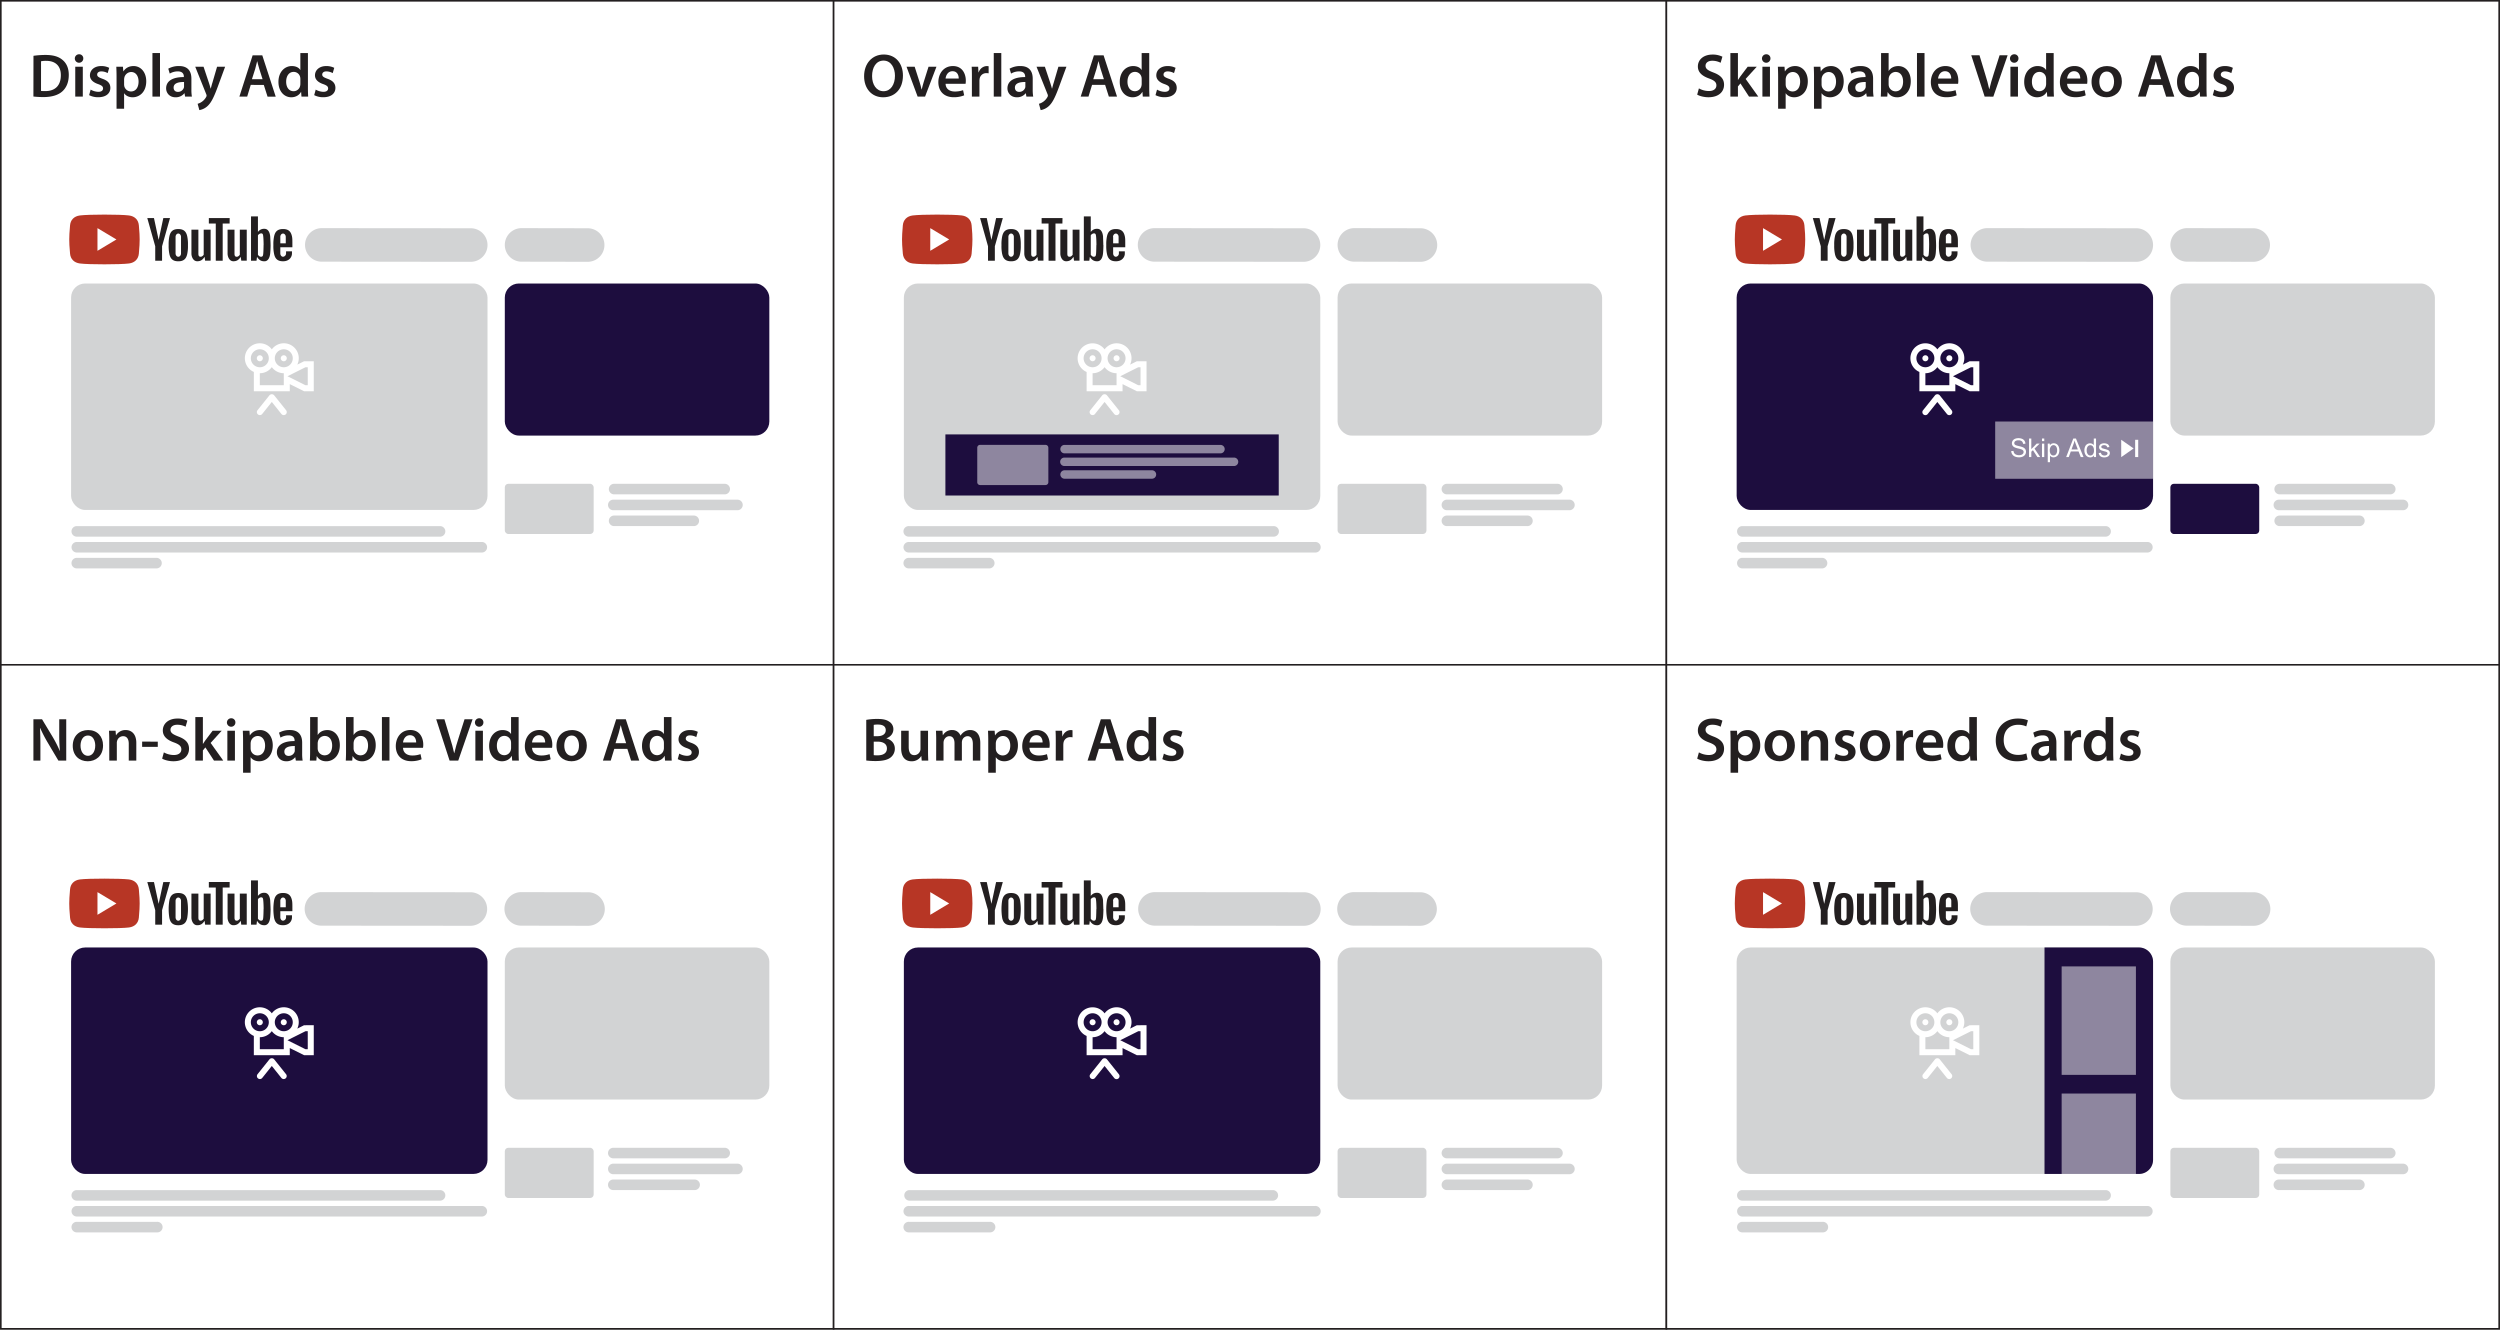 <svg id="Layer_1" data-name="Layer 1" xmlns="http://www.w3.org/2000/svg" width="42.87in" height="22.8in" viewBox="0 0 3086.29 1641.44">
  <rect x="0" y="0" width="3086.29" height="1641.44" fill="#808080" stroke="none"/>
  <defs>
    <style>
      .cls-1, .cls-6, .cls-7 {
        fill: #fff;
      }

      .cls-1 {
        stroke: #231f20;
        stroke-miterlimit: 10;
        stroke-width: 2px;
      }

      .cls-2 {
        fill: #b73625;
      }

      .cls-3 {
        fill: #231f20;
      }

      .cls-4 {
        fill: #d2d3d4;
      }

      .cls-5 {
        fill: #1d0d3e;
      }

      .cls-7 {
        opacity: 0.5;
      }
    </style>
  </defs>
  <rect class="cls-1" x="1" y="1" width="1028.1" height="819.72"/>
  <g>
    <path class="cls-2" d="M98.61,325.27c-7.19-.94-11.55-5.47-12.15-12.15-.84-9.31-1-13.11-1-17.5s.2-8.18,1-17.5c.6-6.68,5-11.21,12.15-12.14,5.31-.69,17.73-1.06,30.32-1.06s25,.37,30.31,1.06c7.2.93,11.55,5.46,12.16,12.14.83,9.32,1,13.12,1,17.5s-.2,8.19-1,17.5c-.61,6.68-5,11.21-12.16,12.15-5.31.69-17.73,1.05-30.31,1.05S103.92,326,98.61,325.27Zm21.7-43.64v28l23.4-14Z"/>
    <path class="cls-3" d="M200.05,304v17.86h-8.44V304l-9.8-34.76h8.25l5.77,26.93,5.77-26.93h8.25m-.75,44.44c1.09,4.9,3.47,8.9,11,8.9s9.89-4,11-8.9a46.1,46.1,0,0,0,.91-11,46.14,46.14,0,0,0-.91-11c-1.09-4.9-3.46-8.9-11-8.9s-9.9,4-11,8.9a46.68,46.68,0,0,0-.91,11A46.64,46.64,0,0,0,209.1,313.63Zm14.35-.86c0,2.3-1.5,4.17-3.36,4.17s-3.37-1.87-3.37-4.17V292.48c0-2.3,1.51-4.17,3.37-4.17s3.36,1.87,3.36,4.17Zm28-29.27v31c-1.09,1.46-2.31,2.43-3.81,2.43-2.54,0-2.75-2.24-2.75-3.87V283.5H236.3v29.57c0,3.68,2.08,9.46,7.15,9.46,4.26,0,6.65-1.73,9.11-5.49l.62,4.77H260V283.5Zm44.59,0v31c-1.09,1.46-2.31,2.43-3.81,2.43-2.54,0-2.75-2.24-2.75-3.87V283.5h-8.55v29.57c0,3.68,2.08,9.46,7.15,9.46,4.26,0,6.65-1.73,9.11-5.49l.62,4.77h6.78V283.5Zm38,19c0,2.65-.22,7.94-.52,10.57-.45,4-2.08,9.46-7.14,9.46-4.27,0-6.66-1.73-9.11-5.49l-.62,4.77h-6.78V267.14h8.54v19.23a9.17,9.17,0,0,1,8-3.9c5.06,0,6.79,5.33,7.14,9.46C333.67,294.57,334,299.86,334,302.5Zm-8.61.13c0-2.68-.13-7.95-.46-10.7-.21-1.81-.24-4-2.75-3.87a5.14,5.14,0,0,0-3.81,2.44v24c1.09,1.46,2.31,2.43,3.81,2.43,2.54,0,2.54-2.16,2.75-3.87C325.21,310.48,325.35,305.24,325.35,302.63Zm-41.91-33.44H257.8V276h8.55v45.85h8.54V276h8.55Zm62.52,36v7.56c0,2.3,1.5,4.17,3.36,4.17a4.11,4.11,0,0,0,3.73-4.17v-2.56h7.31c0,1.26,0,2.32-.05,3.42-.32,3.91-3.47,8.9-11,8.9s-9.89-4-11-8.9a46.1,46.1,0,0,1-.91-11,46.14,46.14,0,0,1,.91-11c1.09-4.9,3.46-8.9,11-8.9s9.9,4,11,8.9c.6,2.69.55,5.37.55,11,0,.94,0,1.79,0,2.58Zm0-12.73v7.87h6.73v-7.87c0-2.3-1.51-4.17-3.37-4.17S346,290.18,346,292.48Z"/>
  </g>
  <g>
    <path class="cls-3" d="M41.3,68.9a105.66,105.66,0,0,1,14.84-1.06c9.54,0,16.06,2,20.75,5.91,5,4,8,10.15,8,18.78,0,9.17-3.1,15.91-8,20.3-5.07,4.62-13.18,7-23.1,7a103.3,103.3,0,0,1-12.57-.68Zm9.31,43.33a35.87,35.87,0,0,0,5.15.22c12.12.08,19.32-6.66,19.32-19.61C75.15,81.63,68.64,75.11,57,75.11a30.6,30.6,0,0,0-6.36.53Z"/>
    <path class="cls-3" d="M102.8,72.08A5.23,5.23,0,1,1,97.58,67,5,5,0,0,1,102.8,72.08Zm-9.92,47.19V82.38h9.32v36.89Z"/>
    <path class="cls-3" d="M111.89,110.64a20.31,20.31,0,0,0,9.4,2.72c4.09,0,5.9-1.74,5.9-4.16s-1.51-3.71-6.06-5.38C113.94,101.4,111,97.46,111,93.06c0-6.51,5.38-11.51,13.94-11.51a21.2,21.2,0,0,1,9.85,2.2l-1.9,6.51a16.25,16.25,0,0,0-7.8-2.12c-3.33,0-5.15,1.67-5.15,3.94s1.74,3.41,6.44,5.15c6.74,2.35,9.77,5.76,9.85,11.21,0,6.74-5.23,11.59-15,11.59A23.74,23.74,0,0,1,110,117.45Z"/>
    <path class="cls-3" d="M143.86,94.65c0-4.84-.15-8.78-.3-12.27h8.18l.45,5.68h.15c2.73-4.16,7-6.51,12.65-6.51,8.49,0,15.53,7.27,15.53,18.79,0,13.33-8.41,19.76-16.82,19.76-4.62,0-8.48-2-10.37-4.92h-.15v19.09h-9.32Zm9.32,9.17a14.22,14.22,0,0,0,.22,2.57,8.52,8.52,0,0,0,8.26,6.52c5.91,0,9.39-4.92,9.39-12.2,0-6.51-3.18-11.81-9.16-11.81a8.82,8.82,0,0,0-8.41,6.89,12.6,12.6,0,0,0-.3,2.35Z"/>
    <path class="cls-3" d="M188.17,65.49h9.32v53.78h-9.32Z"/>
    <path class="cls-3" d="M236.27,110.41a49.17,49.17,0,0,0,.61,8.86h-8.41l-.68-4.09h-.23a13.48,13.48,0,0,1-10.91,4.92c-7.42,0-11.59-5.37-11.59-11,0-9.24,8.26-14,21.89-13.94v-.6c0-2.43-1-6.44-7.49-6.44a19.56,19.56,0,0,0-9.93,2.73l-1.81-6.06a26.47,26.47,0,0,1,13.33-3.26c11.81,0,15.22,7.5,15.22,15.6Zm-9.09-9.17c-6.59-.07-12.87,1.29-12.87,6.9,0,3.63,2.34,5.3,5.3,5.3a7.64,7.64,0,0,0,7.34-5.08,6.19,6.19,0,0,0,.23-2Z"/>
    <path class="cls-3" d="M251.27,82.38l6.59,19.77c.76,2.28,1.59,5.08,2.12,7.12h.23c.53-2,1.21-4.84,2-7.19l5.75-19.7h9.93l-9.24,25.15c-5.08,13.79-8.49,19.92-12.8,23.71a19.77,19.77,0,0,1-9.78,4.7l-2.12-7.81a17.23,17.23,0,0,0,10.53-8.4,3.51,3.51,0,0,0,.53-1.67,4.61,4.61,0,0,0-.45-1.82L241,82.38Z"/>
    <path class="cls-3" d="M309.52,104.8l-4.39,14.47h-9.62l16.36-51h11.89l16.59,51.05H330.27l-4.62-14.47Zm14.62-7-4-12.57c-1-3.11-1.82-6.59-2.58-9.55h-.15c-.76,3-1.59,6.52-2.43,9.55L311,97.76Z"/>
    <path class="cls-3" d="M380.12,65.49v43.4c0,3.79.15,7.88.3,10.38h-8.25l-.46-5.83h-.15c-2.2,4.09-6.67,6.66-12,6.66-8.86,0-15.83-7.49-15.83-18.86-.08-12.34,7.65-19.69,16.51-19.69,5.08,0,8.71,2,10.38,4.77h.15V65.49ZM370.8,97.76a13.22,13.22,0,0,0-.23-2.5,8.16,8.16,0,0,0-8-6.51c-6,0-9.32,5.3-9.32,12.12s3.33,11.74,9.24,11.74a8.22,8.22,0,0,0,8-6.59,10.34,10.34,0,0,0,.3-2.73Z"/>
    <path class="cls-3" d="M389.74,110.64a20.3,20.3,0,0,0,9.39,2.72c4.09,0,5.91-1.74,5.91-4.16s-1.51-3.71-6.06-5.38c-7.19-2.42-10.15-6.36-10.15-10.76,0-6.51,5.38-11.51,13.94-11.51a21.2,21.2,0,0,1,9.85,2.2l-1.9,6.51a16.25,16.25,0,0,0-7.8-2.12c-3.33,0-5.15,1.67-5.15,3.94s1.74,3.41,6.44,5.15c6.74,2.35,9.77,5.76,9.85,11.21,0,6.74-5.23,11.59-15,11.59a23.71,23.71,0,0,1-11.21-2.58Z"/>
  </g>
  <path class="cls-4" d="M581.11,323.21a20.71,20.71,0,0,0,0-41.42l-183.86-.15a20.71,20.71,0,1,0,0,41.42Z"/>
  <path class="cls-4" d="M725.46,323.21a20.71,20.71,0,0,0,0-41.42l-81.57-.15a20.71,20.71,0,0,0,0,41.42Z"/>
  <rect class="cls-4" x="87.74" y="349.99" width="514.08" height="279.56" rx="17.35"/>
  <rect class="cls-5" x="623.18" y="349.99" width="326.56" height="187.74" rx="17.35"/>
  <rect class="cls-4" x="623.18" y="597.25" width="109.7" height="61.99" rx="4.34"/>
  <path class="cls-4" d="M895.16,610.29a6.52,6.52,0,0,0,0-13H757.63a6.52,6.52,0,0,0,0,13Z"/>
  <path class="cls-4" d="M857,649.48a6.52,6.52,0,0,0,0-13H757.63a6.52,6.52,0,0,0,0,13Z"/>
  <path class="cls-4" d="M909.87,629.88a6.52,6.52,0,1,0,0-13H757.63a6.52,6.52,0,1,0,0,13Z"/>
  <path class="cls-4" d="M543.74,662.51a6.52,6.52,0,0,0,0-13H94.25a6.52,6.52,0,0,0,0,13Z"/>
  <path class="cls-4" d="M193.67,701.7a6.52,6.52,0,0,0,0-13H94.25a6.52,6.52,0,0,0,0,13Z"/>
  <path class="cls-4" d="M595.3,682.1a6.52,6.52,0,0,0,0-13h-501a6.52,6.52,0,0,0,0,13Z"/>
  <rect class="cls-1" x="1029.1" y="1" width="1028.1" height="819.72"/>
  <g>
    <path class="cls-2" d="M1126.7,325.27c-7.19-.94-11.54-5.47-12.14-12.15-.84-9.31-1-13.11-1-17.5s.21-8.18,1-17.5c.6-6.68,5-11.21,12.14-12.14,5.32-.69,17.73-1.06,30.32-1.06s25,.37,30.32,1.06c7.19.93,11.55,5.46,12.15,12.14.84,9.32,1,13.12,1,17.5s-.2,8.19-1,17.5c-.6,6.68-5,11.21-12.15,12.15-5.31.69-17.73,1.05-30.32,1.05S1132,326,1126.7,325.27Zm21.71-43.64v28l23.39-14Z"/>
    <path class="cls-3" d="M1228.15,304v17.86h-8.44V304l-9.8-34.76h8.25l5.77,26.93,5.77-26.93H1238m-.76,44.44c1.1,4.9,3.47,8.9,11,8.9s9.9-4,11-8.9a46.64,46.64,0,0,0,.91-11,46.68,46.68,0,0,0-.91-11c-1.09-4.9-3.47-8.9-11-8.9s-9.89,4-11,8.9a46.82,46.82,0,0,0-.9,11A46.78,46.78,0,0,0,1237.19,313.63Zm14.36-.86c0,2.3-1.51,4.17-3.37,4.17s-3.37-1.87-3.37-4.17V292.48c0-2.3,1.51-4.17,3.37-4.17s3.37,1.87,3.37,4.17Zm28-29.27v31c-1.09,1.46-2.31,2.43-3.81,2.43-2.54,0-2.75-2.24-2.75-3.87V283.5h-8.55v29.57c0,3.68,2.08,9.46,7.14,9.46,4.27,0,6.66-1.73,9.11-5.49l.62,4.77h6.78V283.5Zm44.59,0v31c-1.09,1.46-2.31,2.43-3.81,2.43-2.54,0-2.75-2.24-2.75-3.87V283.5H1309v29.57c0,3.68,2.08,9.46,7.14,9.46,4.27,0,6.66-1.73,9.11-5.49l.62,4.77h6.78V283.5Zm38,19c0,2.65-.22,7.94-.51,10.57-.46,4-2.08,9.46-7.15,9.46-4.26,0-6.65-1.73-9.11-5.49l-.62,4.77h-6.78V267.14h8.55v19.23a9.15,9.15,0,0,1,8-3.9c5.07,0,6.79,5.33,7.15,9.46C1361.76,294.57,1362.05,299.86,1362.05,302.5Zm-8.61.13c0-2.68-.12-7.95-.45-10.7-.22-1.81-.24-4-2.75-3.87a5.14,5.14,0,0,0-3.81,2.44v24c1.09,1.46,2.31,2.43,3.81,2.43,2.54,0,2.54-2.16,2.75-3.87C1353.31,310.48,1353.44,305.24,1353.44,302.63Zm-41.9-33.44H1285.9V276h8.54v45.85H1303V276h8.55Zm62.51,36v7.56c0,2.3,1.51,4.17,3.37,4.17a4.11,4.11,0,0,0,3.73-4.17v-2.56h7.31c0,1.26,0,2.32,0,3.42-.32,3.91-3.47,8.9-11,8.9s-9.89-4-11-8.9a46.78,46.78,0,0,1-.9-11,46.82,46.82,0,0,1,.9-11c1.1-4.9,3.47-8.9,11-8.9s9.89,4,11,8.9c.6,2.69.54,5.37.54,11,0,.94,0,1.79,0,2.58Zm0-12.73v7.87h6.74v-7.87c0-2.3-1.51-4.17-3.37-4.17S1374.05,290.18,1374.05,292.48Z"/>
  </g>
  <g>
    <path class="cls-3" d="M1114.69,93.22c0,17.11-10.38,26.88-24.39,26.88-14.47,0-23.56-11-23.56-26,0-15.75,9.92-26.81,24.31-26.81C1105.9,67.31,1114.69,78.6,1114.69,93.22Zm-38.1.68c0,10.45,5.22,18.71,14.16,18.71s14.09-8.41,14.09-19.09c0-9.62-4.77-18.71-14.09-18.71S1076.59,83.37,1076.59,93.9Z"/>
    <path class="cls-3" d="M1129.16,82.38l6,18.71c1.06,3.26,1.82,6.21,2.5,9.24h.23c.68-3,1.51-5.9,2.5-9.24l5.9-18.71h9.78L1142,119.27h-9.17l-13.71-36.89Z"/>
    <path class="cls-3" d="M1167.34,103.44c.22,6.67,5.37,9.54,11.36,9.54a29.8,29.8,0,0,0,10.22-1.66l1.37,6.36a33.25,33.25,0,0,1-12.88,2.35c-12,0-19-7.35-19-18.63,0-10.23,6.21-19.85,18-19.85s15.9,9.85,15.9,18a23.16,23.16,0,0,1-.3,3.94Zm16.2-6.51c.08-3.41-1.43-9-7.65-9-5.75,0-8.18,5.23-8.55,9Z"/>
    <path class="cls-3" d="M1199.83,94.28c0-5-.07-8.64-.3-11.9h8l.38,7h.22c1.82-5.15,6.14-7.8,10.15-7.8a9.91,9.91,0,0,1,2.2.23v8.71a15.06,15.06,0,0,0-2.8-.23,8.19,8.19,0,0,0-8.33,7,15.26,15.26,0,0,0-.23,2.8v19.16h-9.32Z"/>
    <path class="cls-3" d="M1226.8,65.49h9.31v53.78h-9.31Z"/>
    <path class="cls-3" d="M1274.9,110.41a50.21,50.21,0,0,0,.6,8.86h-8.41l-.68-4.09h-.23a13.45,13.45,0,0,1-10.9,4.92c-7.43,0-11.59-5.37-11.59-11,0-9.24,8.25-14,21.89-13.94v-.6c0-2.43-1-6.44-7.5-6.44a19.52,19.52,0,0,0-9.92,2.73l-1.82-6.06a26.53,26.53,0,0,1,13.33-3.26c11.82,0,15.23,7.5,15.23,15.6Zm-9.09-9.17c-6.59-.07-12.88,1.29-12.88,6.9,0,3.63,2.35,5.3,5.3,5.3a7.66,7.66,0,0,0,7.35-5.08,6.19,6.19,0,0,0,.23-2Z"/>
    <path class="cls-3" d="M1289.9,82.38l6.59,19.77c.75,2.28,1.59,5.08,2.12,7.12h.22c.53-2,1.22-4.84,2-7.19l5.76-19.7h9.92l-9.24,25.15c-5.07,13.79-8.48,19.92-12.8,23.71a19.74,19.74,0,0,1-9.77,4.7l-2.12-7.81a17.23,17.23,0,0,0,10.53-8.4,3.51,3.51,0,0,0,.53-1.67,4.69,4.69,0,0,0-.46-1.82L1279.6,82.38Z"/>
    <path class="cls-3" d="M1348.15,104.8l-4.4,14.47h-9.62l16.36-51h11.9L1379,119.27H1368.9l-4.62-14.47Zm14.62-7-4-12.57c-1-3.11-1.82-6.59-2.57-9.55H1356c-.75,3-1.59,6.52-2.42,9.55l-3.94,12.57Z"/>
    <path class="cls-3" d="M1418.74,65.49v43.4c0,3.79.16,7.88.31,10.38h-8.26l-.45-5.83h-.16c-2.19,4.09-6.66,6.66-12,6.66-8.87,0-15.83-7.49-15.83-18.86-.08-12.34,7.65-19.69,16.51-19.69,5.07,0,8.71,2,10.38,4.77h.15V65.49Zm-9.31,32.27a14.09,14.09,0,0,0-.23-2.5,8.17,8.17,0,0,0-8-6.51c-6,0-9.32,5.3-9.32,12.12s3.34,11.74,9.25,11.74a8.21,8.21,0,0,0,8-6.59,10.34,10.34,0,0,0,.31-2.73Z"/>
    <path class="cls-3" d="M1428.37,110.64a20.26,20.26,0,0,0,9.39,2.72c4.09,0,5.91-1.74,5.91-4.16s-1.52-3.71-6.06-5.38c-7.2-2.42-10.15-6.36-10.15-10.76,0-6.51,5.38-11.51,13.93-11.51a21.2,21.2,0,0,1,9.85,2.2l-1.89,6.51a16.32,16.32,0,0,0-7.8-2.12c-3.34,0-5.16,1.67-5.16,3.94s1.75,3.41,6.44,5.15c6.74,2.35,9.77,5.76,9.85,11.21,0,6.74-5.23,11.59-15,11.59a23.74,23.74,0,0,1-11.21-2.58Z"/>
  </g>
  <path class="cls-4" d="M1609.2,323.21a20.71,20.71,0,1,0,0-41.42l-183.86-.15a20.71,20.71,0,0,0,0,41.42Z"/>
  <path class="cls-4" d="M1753.56,323.21a20.71,20.71,0,0,0,0-41.42l-81.58-.15a20.71,20.71,0,0,0,0,41.42Z"/>
  <rect class="cls-4" x="1115.83" y="349.99" width="514.08" height="279.56" rx="17.35"/>
  <rect class="cls-4" x="1651.27" y="349.99" width="326.56" height="187.74" rx="17.35"/>
  <path class="cls-4" d="M1571.83,662.51a6.52,6.52,0,1,0,0-13H1122.35a6.52,6.52,0,1,0,0,13Z"/>
  <path class="cls-4" d="M1221.76,701.7a6.52,6.52,0,0,0,0-13h-99.41a6.52,6.52,0,1,0,0,13Z"/>
  <path class="cls-4" d="M1623.39,682.1a6.52,6.52,0,1,0,0-13h-501a6.52,6.52,0,1,0,0,13Z"/>
  <rect class="cls-1" x="2057.19" y="1" width="1028.1" height="819.72"/>
  <g>
    <path class="cls-2" d="M2154.8,325.27c-7.19-.94-11.55-5.47-12.15-12.15-.84-9.31-1-13.11-1-17.5s.2-8.18,1-17.5c.6-6.68,5-11.21,12.15-12.14,5.31-.69,17.73-1.06,30.32-1.06s25,.37,30.32,1.06c7.19.93,11.54,5.46,12.15,12.14.83,9.32,1,13.12,1,17.5s-.2,8.19-1,17.5c-.61,6.68-5,11.21-12.15,12.15-5.32.69-17.74,1.05-30.32,1.05S2160.11,326,2154.8,325.27Zm21.7-43.64v28l23.4-14Z"/>
    <path class="cls-3" d="M2256.24,304v17.86h-8.44V304l-9.8-34.76h8.26l5.76,26.93,5.77-26.93h8.26m-.76,44.44c1.09,4.9,3.47,8.9,11,8.9s9.89-4,11-8.9a46.78,46.78,0,0,0,.9-11,46.82,46.82,0,0,0-.9-11c-1.1-4.9-3.47-8.9-11-8.9s-9.9,4-11,8.9a46.68,46.68,0,0,0-.91,11A46.64,46.64,0,0,0,2265.29,313.63Zm14.36-.86c0,2.3-1.51,4.17-3.37,4.17s-3.37-1.87-3.37-4.17V292.48c0-2.3,1.51-4.17,3.37-4.17s3.37,1.87,3.37,4.17Zm27.95-29.27v31c-1.09,1.46-2.31,2.43-3.8,2.43-2.55,0-2.76-2.24-2.76-3.87V283.5h-8.55v29.57c0,3.68,2.08,9.46,7.15,9.46,4.27,0,6.65-1.73,9.11-5.49l.62,4.77h6.78V283.5Zm44.59,0v31c-1.09,1.46-2.31,2.43-3.8,2.43-2.55,0-2.76-2.24-2.76-3.87V283.5h-8.55v29.57c0,3.68,2.08,9.46,7.15,9.46,4.27,0,6.65-1.73,9.11-5.49l.62,4.77h6.78V283.5Zm38,19c0,2.65-.22,7.94-.52,10.57-.45,4-2.08,9.46-7.14,9.46-4.27,0-6.66-1.73-9.11-5.49l-.62,4.77H2366V267.14h8.54v19.23a9.17,9.17,0,0,1,8-3.9c5.06,0,6.79,5.33,7.14,9.46C2389.86,294.57,2390.15,299.86,2390.15,302.5Zm-8.61.13c0-2.68-.13-7.95-.46-10.7-.21-1.81-.23-4-2.75-3.87a5.14,5.14,0,0,0-3.81,2.44v24c1.09,1.46,2.31,2.43,3.81,2.43,2.54,0,2.55-2.16,2.75-3.87C2381.4,310.48,2381.54,305.24,2381.54,302.63Zm-41.91-33.44H2314V276h8.55v45.85h8.54V276h8.55Zm62.52,36v7.56c0,2.3,1.5,4.17,3.36,4.17a4.1,4.1,0,0,0,3.73-4.17v-2.56h7.31c0,1.26,0,2.32-.05,3.42-.32,3.91-3.47,8.9-11,8.9s-9.89-4-11-8.9a46.1,46.1,0,0,1-.91-11,46.14,46.14,0,0,1,.91-11c1.09-4.9,3.47-8.9,11-8.9s9.9,4,11,8.9c.61,2.69.55,5.37.55,11,0,.94,0,1.79,0,2.58Zm0-12.73v7.87h6.73v-7.87c0-2.3-1.5-4.17-3.37-4.17S2402.15,290.18,2402.15,292.48Z"/>
  </g>
  <g>
    <path class="cls-3" d="M2097.33,109.12a25.62,25.62,0,0,0,12.35,3.26c5.91,0,9.24-2.8,9.24-7,0-3.86-2.57-6.14-9-8.48-8.49-3-13.86-7.5-13.86-14.85,0-8.41,7-14.69,18.1-14.69A26.63,26.63,0,0,1,2126.34,70l-2.19,7.5A22.38,22.38,0,0,0,2113.92,75c-5.91,0-8.4,3.1-8.4,6.13,0,3.94,2.95,5.76,9.77,8.41,8.86,3.33,13.1,7.8,13.1,15.15,0,8.25-6.21,15.37-19.32,15.37-5.45,0-11.05-1.51-13.86-3.25Z"/>
    <path class="cls-3" d="M2145.51,98.59h.15c.91-1.44,2-3,2.88-4.31l9-11.9h11.21l-13.71,15.08,15.6,21.81h-11.44L2148.62,103l-3.11,3.71v12.57h-9.31V65.49h9.31Z"/>
    <path class="cls-3" d="M2185.66,72.08a5.23,5.23,0,1,1-5.23-5.07A5,5,0,0,1,2185.66,72.08Zm-9.93,47.19V82.38h9.32v36.89Z"/>
    <path class="cls-3" d="M2195.13,94.65c0-4.84-.15-8.78-.31-12.27H2203l.46,5.68h.15c2.73-4.16,7-6.51,12.65-6.51,8.48,0,15.53,7.27,15.53,18.79,0,13.33-8.41,19.76-16.82,19.76-4.62,0-8.48-2-10.38-4.92h-.15v19.09h-9.31Zm9.31,9.17a14.2,14.2,0,0,0,.23,2.57,8.51,8.51,0,0,0,8.26,6.52c5.9,0,9.39-4.92,9.39-12.2,0-6.51-3.18-11.81-9.17-11.81a8.82,8.82,0,0,0-8.4,6.89,11.84,11.84,0,0,0-.31,2.35Z"/>
    <path class="cls-3" d="M2239.44,94.65c0-4.84-.15-8.78-.3-12.27h8.18l.45,5.68h.15c2.73-4.16,7-6.51,12.65-6.51,8.49,0,15.53,7.27,15.53,18.79,0,13.33-8.41,19.76-16.82,19.76-4.62,0-8.48-2-10.37-4.92h-.15v19.09h-9.32Zm9.32,9.17a14.22,14.22,0,0,0,.22,2.57,8.53,8.53,0,0,0,8.26,6.52c5.91,0,9.39-4.92,9.39-12.2,0-6.51-3.18-11.81-9.16-11.81a8.82,8.82,0,0,0-8.41,6.89,12.6,12.6,0,0,0-.3,2.35Z"/>
    <path class="cls-3" d="M2312.38,110.41a50.11,50.11,0,0,0,.61,8.86h-8.41l-.68-4.09h-.23a13.46,13.46,0,0,1-10.9,4.92c-7.43,0-11.59-5.37-11.59-11,0-9.24,8.25-14,21.89-13.94v-.6c0-2.43-1-6.44-7.5-6.44a19.56,19.56,0,0,0-9.93,2.73l-1.81-6.06a26.53,26.53,0,0,1,13.33-3.26c11.82,0,15.22,7.5,15.22,15.6Zm-9.09-9.17c-6.59-.07-12.87,1.29-12.87,6.9,0,3.63,2.35,5.3,5.3,5.3a7.66,7.66,0,0,0,7.35-5.08,6.46,6.46,0,0,0,.22-2Z"/>
    <path class="cls-3" d="M2322.23,65.49h9.32v22h.15c2.27-3.56,6.29-5.91,11.82-5.91,9,0,15.45,7.5,15.37,18.71,0,13.25-8.41,19.84-16.74,19.84-4.77,0-9-1.81-11.66-6.36h-.15l-.46,5.53h-8c.15-2.5.3-6.59.3-10.38Zm9.32,38.56a10.35,10.35,0,0,0,.23,2.19,8.51,8.51,0,0,0,8.25,6.52c5.84,0,9.39-4.62,9.39-12.12,0-6.52-3.1-11.82-9.31-11.82a8.67,8.67,0,0,0-8.26,6.82,11.18,11.18,0,0,0-.3,2.42Z"/>
    <path class="cls-3" d="M2366.55,65.49h9.31v53.78h-9.31Z"/>
    <path class="cls-3" d="M2392.6,103.44c.23,6.67,5.38,9.54,11.36,9.54a29.86,29.86,0,0,0,10.23-1.66l1.36,6.36a33.16,33.16,0,0,1-12.87,2.35c-12,0-19-7.35-19-18.63,0-10.23,6.22-19.85,18-19.85,12,0,15.91,9.85,15.91,18a23.16,23.16,0,0,1-.3,3.94Zm16.21-6.51c.08-3.41-1.44-9-7.65-9-5.76,0-8.18,5.23-8.56,9Z"/>
    <path class="cls-3" d="M2450.1,119.27l-16.52-51h10.15l7,23.25c2,6.44,3.71,12.35,5,18.56h.15c1.37-6.06,3.26-12.27,5.23-18.48l7.42-23.33h9.92l-17.64,51.05Z"/>
    <path class="cls-3" d="M2491.83,72.08a5.23,5.23,0,1,1-5.22-5.07A5,5,0,0,1,2491.83,72.08Zm-9.92,47.19V82.38h9.32v36.89Z"/>
    <path class="cls-3" d="M2535.31,65.49v43.4c0,3.79.16,7.88.31,10.38h-8.26l-.46-5.83h-.15c-2.19,4.09-6.66,6.66-12,6.66-8.87,0-15.83-7.49-15.83-18.86-.08-12.34,7.65-19.69,16.51-19.69,5.07,0,8.71,2,10.37,4.77h.16V65.49ZM2526,97.76a14.09,14.09,0,0,0-.23-2.5,8.17,8.17,0,0,0-8-6.51c-6,0-9.32,5.3-9.32,12.12s3.34,11.74,9.24,11.74a8.22,8.22,0,0,0,8-6.59,10.34,10.34,0,0,0,.31-2.73Z"/>
    <path class="cls-3" d="M2551.9,103.44c.23,6.67,5.38,9.54,11.36,9.54a29.86,29.86,0,0,0,10.23-1.66l1.36,6.36A33.16,33.16,0,0,1,2562,120c-12,0-19-7.35-19-18.63,0-10.23,6.21-19.85,18-19.85,12,0,15.91,9.85,15.91,18a23.16,23.16,0,0,1-.3,3.94Zm16.21-6.51c.08-3.41-1.44-9-7.65-9-5.75,0-8.18,5.23-8.56,9Z"/>
    <path class="cls-3" d="M2619.47,100.49c0,13.55-9.54,19.61-18.94,19.61-10.37,0-18.48-7.12-18.48-19,0-12.12,8-19.54,19.09-19.54S2619.47,89.28,2619.47,100.49Zm-27.8.38c0,7.12,3.56,12.49,9.17,12.49,5.3,0,9-5.15,9-12.65,0-5.75-2.57-12.42-8.94-12.42C2594.32,88.29,2591.67,94.73,2591.67,100.87Z"/>
    <path class="cls-3" d="M2653.41,104.8l-4.4,14.47h-9.62l16.36-51h11.9l16.58,51.05h-10.07l-4.62-14.47Zm14.61-7-4-12.57c-1-3.11-1.82-6.59-2.58-9.55h-.15c-.75,3-1.59,6.52-2.42,9.55l-3.94,12.57Z"/>
    <path class="cls-3" d="M2724,65.49v43.4c0,3.79.15,7.88.31,10.38h-8.26l-.45-5.83h-.16c-2.19,4.09-6.66,6.66-12,6.66-8.87,0-15.83-7.49-15.83-18.86-.08-12.34,7.65-19.69,16.51-19.69,5.07,0,8.71,2,10.38,4.77h.15V65.49Zm-9.31,32.27a14.09,14.09,0,0,0-.23-2.5,8.17,8.17,0,0,0-8-6.51c-6,0-9.32,5.3-9.32,12.12s3.34,11.74,9.25,11.74a8.21,8.21,0,0,0,8-6.59,10.34,10.34,0,0,0,.31-2.73Z"/>
    <path class="cls-3" d="M2733.63,110.64a20.23,20.23,0,0,0,9.39,2.72c4.09,0,5.91-1.74,5.91-4.16s-1.52-3.71-6.06-5.38c-7.2-2.42-10.15-6.36-10.15-10.76,0-6.51,5.37-11.51,13.93-11.51a21.2,21.2,0,0,1,9.85,2.2l-1.89,6.51a16.32,16.32,0,0,0-7.8-2.12c-3.34,0-5.16,1.67-5.16,3.94s1.75,3.41,6.44,5.15c6.74,2.35,9.77,5.76,9.85,11.21,0,6.74-5.23,11.59-15,11.59a23.74,23.74,0,0,1-11.21-2.58Z"/>
  </g>
  <path class="cls-4" d="M2637.3,323.21a20.71,20.71,0,0,0,0-41.42l-183.86-.15a20.71,20.71,0,0,0,0,41.42Z"/>
  <path class="cls-4" d="M2781.65,323.21a20.71,20.71,0,1,0,0-41.42l-81.57-.15a20.71,20.71,0,0,0,0,41.42Z"/>
  <rect class="cls-5" x="2143.93" y="349.99" width="514.08" height="279.56" rx="17.35"/>
  <rect class="cls-4" x="2679.37" y="349.99" width="326.56" height="187.74" rx="17.35"/>
  <rect class="cls-5" x="2679.37" y="597.25" width="109.7" height="61.99" rx="4.34"/>
  <path class="cls-4" d="M2951.35,610.29a6.52,6.52,0,0,0,0-13H2813.82a6.52,6.52,0,0,0,0,13Z"/>
  <path class="cls-4" d="M2913.24,649.48a6.52,6.52,0,0,0,0-13h-99.42a6.52,6.52,0,0,0,0,13Z"/>
  <path class="cls-4" d="M2966.06,629.88a6.52,6.52,0,1,0,0-13H2813.82a6.52,6.52,0,1,0,0,13Z"/>
  <path class="cls-4" d="M2599.93,662.51a6.52,6.52,0,0,0,0-13H2150.44a6.52,6.52,0,0,0,0,13Z"/>
  <path class="cls-4" d="M2249.86,701.7a6.52,6.52,0,0,0,0-13h-99.42a6.52,6.52,0,0,0,0,13Z"/>
  <path class="cls-4" d="M2651.49,682.1a6.52,6.52,0,0,0,0-13h-501a6.52,6.52,0,0,0,0,13Z"/>
  <rect class="cls-1" x="1" y="820.72" width="1028.1" height="819.72"/>
  <g>
    <path class="cls-2" d="M98.61,1145c-7.19-.94-11.55-5.47-12.15-12.16-.84-9.31-1-13.11-1-17.49s.2-8.18,1-17.5c.6-6.68,5-11.21,12.15-12.15,5.31-.69,17.73-1,30.32-1s25,.36,30.31,1c7.2.94,11.55,5.47,12.16,12.15.83,9.32,1,13.12,1,17.5s-.2,8.18-1,17.49c-.61,6.69-5,11.22-12.16,12.16-5.31.69-17.73,1-30.31,1S103.92,1145.68,98.61,1145Zm21.7-43.64v28l23.4-14Z"/>
    <path class="cls-3" d="M200.05,1123.67v17.86h-8.44v-17.86l-9.8-34.76h8.25l5.77,26.93,5.77-26.93h8.25m-.75,44.44c1.09,4.9,3.47,8.9,11,8.9s9.89-4,11-8.9a67,67,0,0,0,0-22c-1.09-4.9-3.46-8.9-11-8.9s-9.9,4-11,8.9a67,67,0,0,0,0,22Zm14.35-.86c0,2.3-1.5,4.17-3.36,4.17s-3.37-1.87-3.37-4.17V1112.2c0-2.3,1.51-4.17,3.37-4.17s3.36,1.87,3.36,4.17Zm28-29.28v31c-1.09,1.45-2.31,2.43-3.81,2.43-2.54,0-2.75-2.24-2.75-3.87v-29.58H236.3v29.58c0,3.68,2.08,9.46,7.15,9.46,4.26,0,6.65-1.73,9.11-5.49l.62,4.77H260v-38.32Zm44.59,0v31c-1.09,1.45-2.31,2.43-3.81,2.43-2.54,0-2.75-2.24-2.75-3.87v-29.58h-8.55v29.58c0,3.68,2.08,9.46,7.15,9.46,4.26,0,6.65-1.73,9.11-5.49l.62,4.77h6.78v-38.32Zm38,19c0,2.65-.22,7.94-.52,10.57-.45,4-2.08,9.46-7.14,9.46-4.27,0-6.66-1.73-9.11-5.49l-.62,4.77h-6.78v-54.67h8.54v19.23a9.17,9.17,0,0,1,8-3.9c5.06,0,6.79,5.33,7.14,9.46C333.67,1114.29,334,1119.57,334,1122.22Zm-8.61.12c0-2.67-.13-7.94-.46-10.69-.21-1.81-.24-4-2.75-3.87a5.13,5.13,0,0,0-3.81,2.43v24c1.09,1.45,2.31,2.43,3.81,2.43,2.54,0,2.54-2.16,2.75-3.87C325.21,1130.2,325.35,1125,325.35,1122.34Zm-41.91-33.43H257.8v6.77h8.55v45.85h8.54v-45.85h8.55Zm62.52,36v7.56c0,2.3,1.5,4.17,3.36,4.17a4.11,4.11,0,0,0,3.73-4.17v-2.56h7.31c0,1.26,0,2.32-.05,3.42-.32,3.91-3.47,8.9-11,8.9s-9.89-4-11-8.9a67,67,0,0,1,0-22c1.09-4.9,3.46-8.9,11-8.9s9.9,4,11,8.9c.6,2.69.55,5.37.55,11,0,1,0,1.8,0,2.59Zm0-12.73v7.87h6.73v-7.87c0-2.3-1.51-4.17-3.37-4.17S346,1109.9,346,1112.2Z"/>
  </g>
  <g>
    <path class="cls-3" d="M41.22,939v-51H51.9l13.18,21.89A152.77,152.77,0,0,1,73.79,927h.15a209.13,209.13,0,0,1-.83-21.21v-17.8h8.63v51H72.05l-13.33-22.5a174.4,174.4,0,0,1-9.09-17.57l-.31.08c.38,6.59.53,13.33.53,21.74V939Z"/>
    <path class="cls-3" d="M127.19,920.21c0,13.55-9.54,19.61-18.93,19.61-10.38,0-18.48-7.12-18.48-19,0-12.12,8-19.54,19.08-19.54S127.19,909,127.19,920.21Zm-27.8.37c0,7.12,3.57,12.5,9.17,12.5,5.3,0,9-5.15,9-12.65,0-5.75-2.57-12.42-8.93-12.42C102.05,908,99.39,914.45,99.39,920.58Z"/>
    <path class="cls-3" d="M134.85,913.09c0-4.25-.16-7.81-.31-11h8.11l.45,5.53h.23a13.54,13.54,0,0,1,11.82-6.36c6.43,0,13.1,4.16,13.1,15.83V939h-9.32V918.16c0-5.3-2-9.32-7-9.32a7.81,7.81,0,0,0-7.27,5.46,8.42,8.42,0,0,0-.46,3V939h-9.31Z"/>
    <path class="cls-3" d="M194.76,915.58V922H175.45v-6.44Z"/>
    <path class="cls-3" d="M202.26,928.84a25.62,25.62,0,0,0,12.35,3.26c5.91,0,9.24-2.81,9.24-7,0-3.86-2.58-6.14-9-8.49-8.49-3-13.87-7.49-13.87-14.84,0-8.41,7-14.7,18.11-14.7a26.61,26.61,0,0,1,12.19,2.58l-2.19,7.5a22.25,22.25,0,0,0-10.23-2.42c-5.91,0-8.41,3.1-8.41,6.13,0,3.94,3,5.76,9.77,8.41,8.87,3.33,13.11,7.8,13.11,15.15,0,8.25-6.21,15.37-19.32,15.37-5.45,0-11.06-1.51-13.86-3.25Z"/>
    <path class="cls-3" d="M250.44,918.31h.15c.91-1.44,2-3,2.88-4.32l9-11.89h11.21L260,917.17,275.59,939H264.15L253.54,922.7l-3.1,3.72V939h-9.32V885.21h9.32Z"/>
    <path class="cls-3" d="M290.58,891.8a5.23,5.23,0,1,1-5.22-5.07A5,5,0,0,1,290.58,891.8ZM280.66,939V902.1H290V939Z"/>
    <path class="cls-3" d="M300.05,914.37c0-4.85-.15-8.78-.3-12.27h8.18l.46,5.68h.15c2.72-4.16,7-6.51,12.65-6.51,8.48,0,15.52,7.27,15.52,18.78,0,13.33-8.4,19.77-16.81,19.77-4.62,0-8.48-2-10.38-4.92h-.15V954h-9.32Zm9.32,9.17a14.2,14.2,0,0,0,.23,2.57,8.51,8.51,0,0,0,8.25,6.52c5.91,0,9.4-4.93,9.4-12.2,0-6.51-3.19-11.81-9.17-11.81a8.84,8.84,0,0,0-8.41,6.89,12.6,12.6,0,0,0-.3,2.35Z"/>
    <path class="cls-3" d="M373,930.13a50.21,50.21,0,0,0,.6,8.86h-8.4l-.69-4.09h-.22a13.48,13.48,0,0,1-10.91,4.92c-7.42,0-11.59-5.38-11.59-11,0-9.24,8.26-14,21.89-13.94v-.6c0-2.43-1-6.44-7.5-6.44a19.45,19.45,0,0,0-9.92,2.73l-1.82-6.06a26.53,26.53,0,0,1,13.33-3.26c11.82,0,15.23,7.5,15.23,15.6ZM363.91,921c-6.59-.07-12.88,1.29-12.88,6.9,0,3.63,2.35,5.3,5.3,5.3a7.66,7.66,0,0,0,7.35-5.08,6.19,6.19,0,0,0,.23-2Z"/>
    <path class="cls-3" d="M382.85,885.21h9.31v22h.15c2.28-3.56,6.29-5.91,11.82-5.91,9,0,15.45,7.5,15.38,18.71,0,13.25-8.41,19.84-16.74,19.84-4.77,0-9-1.81-11.67-6.36H391L390.5,939h-8c.16-2.5.31-6.59.31-10.38Zm9.31,38.55a10.38,10.38,0,0,0,.23,2.2,8.52,8.52,0,0,0,8.26,6.52c5.83,0,9.39-4.62,9.39-12.12,0-6.52-3.11-11.82-9.32-11.82a8.66,8.66,0,0,0-8.25,6.82,10.55,10.55,0,0,0-.31,2.42Z"/>
    <path class="cls-3" d="M427.16,885.21h9.32v22h.15c2.27-3.56,6.28-5.91,11.81-5.91,9,0,15.46,7.5,15.38,18.71,0,13.25-8.41,19.84-16.74,19.84-4.77,0-9-1.81-11.66-6.36h-.16l-.45,5.53h-7.95c.15-2.5.3-6.59.3-10.38Zm9.32,38.55a10.39,10.39,0,0,0,.22,2.2,8.52,8.52,0,0,0,8.26,6.52c5.83,0,9.39-4.62,9.39-12.12,0-6.52-3.1-11.82-9.31-11.82a8.66,8.66,0,0,0-8.26,6.82,11.18,11.18,0,0,0-.3,2.42Z"/>
    <path class="cls-3" d="M471.47,885.21h9.32V939h-9.32Z"/>
    <path class="cls-3" d="M497.53,923.16c.23,6.66,5.38,9.54,11.36,9.54A29.86,29.86,0,0,0,519.12,931l1.36,6.36a33.17,33.17,0,0,1-12.88,2.35c-12,0-19-7.35-19-18.64,0-10.22,6.21-19.84,18-19.84s15.91,9.85,15.91,18a22.93,22.93,0,0,1-.31,3.94Zm16.21-6.52c.07-3.4-1.44-9-7.65-9-5.76,0-8.18,5.23-8.56,9Z"/>
    <path class="cls-3" d="M555,939l-16.51-51h10.15l7,23.25c2,6.44,3.71,12.35,5,18.56h.15c1.36-6.06,3.26-12.27,5.23-18.48l7.42-23.33h9.92L565.7,939Z"/>
    <path class="cls-3" d="M596.76,891.8a5.23,5.23,0,1,1-5.23-5.07A5,5,0,0,1,596.76,891.8ZM586.84,939V902.1h9.31V939Z"/>
    <path class="cls-3" d="M640.24,885.21v43.4c0,3.79.15,7.88.3,10.38h-8.25l-.46-5.83h-.15c-2.2,4.09-6.66,6.66-12,6.66-8.86,0-15.83-7.5-15.83-18.86-.07-12.34,7.65-19.69,16.51-19.69,5.08,0,8.71,2,10.38,4.77h.15V885.21Zm-9.32,32.27a14.08,14.08,0,0,0-.22-2.5,8.18,8.18,0,0,0-8-6.51c-6,0-9.32,5.3-9.32,12.11s3.33,11.74,9.24,11.74a8.21,8.21,0,0,0,8-6.59,10.22,10.22,0,0,0,.3-2.72Z"/>
    <path class="cls-3" d="M656.83,923.16c.23,6.66,5.38,9.54,11.36,9.54A29.86,29.86,0,0,0,678.42,931l1.36,6.36a33.17,33.17,0,0,1-12.88,2.35c-12,0-19-7.35-19-18.64,0-10.22,6.21-19.84,18-19.84,12,0,15.91,9.85,15.91,18a22,22,0,0,1-.31,3.94ZM673,916.64c.08-3.4-1.44-9-7.65-9-5.76,0-8.18,5.23-8.56,9Z"/>
    <path class="cls-3" d="M724.4,920.21c0,13.55-9.55,19.61-18.94,19.61-10.38,0-18.48-7.12-18.48-19,0-12.12,7.95-19.54,19.09-19.54C717.05,901.27,724.4,909,724.4,920.21Zm-27.8.37c0,7.12,3.56,12.5,9.16,12.5,5.31,0,9-5.15,9-12.65,0-5.75-2.58-12.42-8.94-12.42C699.25,908,696.6,914.45,696.6,920.58Z"/>
    <path class="cls-3" d="M758.33,924.52,753.94,939h-9.62l16.36-51h11.89l16.59,51H779.09l-4.62-14.47Zm14.62-7-4-12.58c-1-3.1-1.82-6.59-2.58-9.54h-.15c-.76,2.95-1.59,6.52-2.42,9.54l-3.94,12.58Z"/>
    <path class="cls-3" d="M828.93,885.21v43.4c0,3.79.15,7.88.3,10.38H821l-.46-5.83h-.15c-2.19,4.09-6.66,6.66-12,6.66-8.86,0-15.83-7.5-15.83-18.86-.07-12.34,7.65-19.69,16.52-19.69,5.07,0,8.71,2,10.37,4.77h.15V885.21Zm-9.32,32.27a14.08,14.08,0,0,0-.22-2.5,8.18,8.18,0,0,0-8-6.51c-6,0-9.32,5.3-9.32,12.11s3.33,11.74,9.24,11.74a8.21,8.21,0,0,0,8-6.59,10.22,10.22,0,0,0,.3-2.72Z"/>
    <path class="cls-3" d="M838.55,930.35a20.18,20.18,0,0,0,9.39,2.73c4.09,0,5.91-1.74,5.91-4.16s-1.51-3.72-6.06-5.38c-7.19-2.43-10.15-6.37-10.15-10.76,0-6.51,5.38-11.51,13.94-11.51a21.2,21.2,0,0,1,9.85,2.2l-1.9,6.51a16.25,16.25,0,0,0-7.8-2.12c-3.33,0-5.15,1.66-5.15,3.94s1.74,3.41,6.44,5.15c6.74,2.35,9.77,5.75,9.85,11.21,0,6.74-5.23,11.59-15,11.59a23.74,23.74,0,0,1-11.21-2.58Z"/>
  </g>
  <path class="cls-4" d="M581.11,1142.92a20.71,20.71,0,0,0,0-41.41l-183.86-.15a20.71,20.71,0,1,0,0,41.41Z"/>
  <path class="cls-4" d="M725.46,1142.92a20.71,20.71,0,1,0,0-41.41l-81.57-.15a20.71,20.71,0,1,0,0,41.41Z"/>
  <rect class="cls-5" x="87.74" y="1169.71" width="514.08" height="279.56" rx="17.35"/>
  <rect class="cls-4" x="623.18" y="1169.71" width="326.56" height="187.74" rx="17.35"/>
  <rect class="cls-4" x="623.18" y="1416.97" width="109.7" height="61.99" rx="4.34"/>
  <path class="cls-4" d="M895.16,1430a6.52,6.52,0,0,0,0-13H757.63a6.52,6.52,0,1,0,0,13Z"/>
  <path class="cls-4" d="M857,1469.19a6.52,6.52,0,1,0,0-13H757.63a6.52,6.52,0,1,0,0,13Z"/>
  <path class="cls-4" d="M909.87,1449.6a6.52,6.52,0,1,0,0-13H757.63a6.52,6.52,0,1,0,0,13Z"/>
  <path class="cls-4" d="M543.74,1482.23a6.52,6.52,0,0,0,0-13H94.25a6.52,6.52,0,0,0,0,13Z"/>
  <path class="cls-4" d="M193.67,1521.41a6.52,6.52,0,1,0,0-13H94.25a6.52,6.52,0,0,0,0,13Z"/>
  <path class="cls-4" d="M595.3,1501.82a6.52,6.52,0,0,0,0-13h-501a6.52,6.52,0,0,0,0,13Z"/>
  <rect class="cls-1" x="1029.1" y="820.72" width="1028.1" height="819.72"/>
  <g>
    <path class="cls-2" d="M1126.7,1145c-7.19-.94-11.54-5.47-12.14-12.16-.84-9.31-1-13.11-1-17.49s.21-8.18,1-17.5c.6-6.68,5-11.21,12.14-12.15,5.32-.69,17.73-1,30.32-1s25,.36,30.32,1c7.19.94,11.55,5.47,12.15,12.15.84,9.32,1,13.12,1,17.5s-.2,8.18-1,17.49c-.6,6.69-5,11.22-12.15,12.16-5.31.69-17.73,1-30.32,1S1132,1145.68,1126.7,1145Zm21.71-43.64v28l23.39-14Z"/>
    <path class="cls-3" d="M1228.15,1123.67v17.86h-8.44v-17.86l-9.8-34.76h8.25l5.77,26.93,5.77-26.93H1238m-.76,44.44c1.1,4.9,3.47,8.9,11,8.9s9.9-4,11-8.9a67,67,0,0,0,0-22c-1.09-4.9-3.47-8.9-11-8.9s-9.89,4-11,8.9a67.73,67.73,0,0,0,0,22Zm14.36-.86c0,2.3-1.51,4.17-3.37,4.17s-3.37-1.87-3.37-4.17V1112.2c0-2.3,1.51-4.17,3.37-4.17s3.37,1.87,3.37,4.17Zm28-29.28v31c-1.09,1.45-2.31,2.43-3.81,2.43-2.54,0-2.75-2.24-2.75-3.87v-29.58h-8.55v29.58c0,3.68,2.08,9.46,7.14,9.46,4.27,0,6.66-1.73,9.11-5.49l.62,4.77h6.78v-38.32Zm44.59,0v31c-1.09,1.45-2.31,2.43-3.81,2.43-2.54,0-2.75-2.24-2.75-3.87v-29.58H1309v29.58c0,3.68,2.08,9.46,7.14,9.46,4.27,0,6.66-1.73,9.11-5.49l.62,4.77h6.78v-38.32Zm38,19c0,2.65-.22,7.94-.51,10.57-.46,4-2.08,9.46-7.15,9.46-4.26,0-6.65-1.73-9.11-5.49l-.62,4.77h-6.78v-54.67h8.55v19.23a9.15,9.15,0,0,1,8-3.9c5.07,0,6.79,5.33,7.15,9.46C1361.76,1114.29,1362.05,1119.57,1362.05,1122.22Zm-8.61.12c0-2.67-.12-7.94-.45-10.69-.22-1.81-.24-4-2.75-3.87a5.13,5.13,0,0,0-3.81,2.43v24c1.09,1.45,2.31,2.43,3.81,2.43,2.54,0,2.54-2.16,2.75-3.87C1353.31,1130.2,1353.44,1125,1353.44,1122.34Zm-41.9-33.43H1285.9v6.77h8.54v45.85H1303v-45.85h8.55Zm62.51,36v7.56c0,2.3,1.51,4.17,3.37,4.17a4.11,4.11,0,0,0,3.73-4.17v-2.56h7.31c0,1.26,0,2.32,0,3.42-.32,3.91-3.47,8.9-11,8.9s-9.89-4-11-8.9a67.73,67.73,0,0,1,0-22c1.1-4.9,3.47-8.9,11-8.9s9.89,4,11,8.9c.6,2.69.54,5.37.54,11,0,1,0,1.8,0,2.59Zm0-12.73v7.87h6.74v-7.87c0-2.3-1.51-4.17-3.37-4.17S1374.05,1109.9,1374.05,1112.2Z"/>
  </g>
  <g>
    <path class="cls-3" d="M1069.39,888.7a76.61,76.61,0,0,1,13.63-1.14c6.82,0,11.14.91,14.55,3.26a10.79,10.79,0,0,1,5.3,9.62c0,4.69-2.95,8.93-8.48,11v.23c5.38,1.36,10.3,5.6,10.3,12.57a13.69,13.69,0,0,1-4.85,10.6c-3.64,3.11-9.62,4.7-19,4.7a92,92,0,0,1-11.44-.68Zm9.24,20.14h4.77c6.52,0,10.08-3,10.08-7.34,0-4.85-3.64-7-9.55-7a25.17,25.17,0,0,0-5.3.38Zm0,23.41a29.27,29.27,0,0,0,4.93.23c6,0,11.36-2.2,11.36-8.49,0-6-5.23-8.41-11.67-8.41h-4.62Z"/>
    <path class="cls-3" d="M1145.67,927.93c0,4.39.15,8,.3,11.06h-8.1l-.46-5.53h-.23a13.48,13.48,0,0,1-11.89,6.36c-6.66,0-12.8-4-12.8-16.06V902.1h9.32v20.07c0,6.14,2,10.08,6.89,10.08a7.58,7.58,0,0,0,7.12-5,6.74,6.74,0,0,0,.53-2.88V902.1h9.32Z"/>
    <path class="cls-3" d="M1155.74,913.09c0-4.25-.15-7.81-.3-11h8l.46,5.46h.23a12.56,12.56,0,0,1,11.36-6.29,10.64,10.64,0,0,1,10.22,6.82h.15a14.57,14.57,0,0,1,4.47-4.62,12.8,12.8,0,0,1,7.58-2.2c6.06,0,12.27,4.16,12.27,16V939H1201V918.61c0-6.13-2.12-9.77-6.59-9.77a7.13,7.13,0,0,0-6.52,4.93,10,10,0,0,0-.45,3.1V939h-9.09V917.63c0-5.15-2-8.79-6.36-8.79-3.49,0-5.83,2.73-6.74,5.23a10.34,10.34,0,0,0-.46,3.1V939h-9.09Z"/>
    <path class="cls-3" d="M1220,914.37c0-4.85-.15-8.78-.3-12.27h8.18l.45,5.68h.15c2.73-4.16,7-6.51,12.65-6.51,8.49,0,15.53,7.27,15.53,18.78,0,13.33-8.41,19.77-16.82,19.77-4.62,0-8.48-2-10.37-4.92h-.15V954H1220Zm9.32,9.17a14.22,14.22,0,0,0,.22,2.57,8.53,8.53,0,0,0,8.26,6.52c5.91,0,9.39-4.93,9.39-12.2,0-6.51-3.18-11.81-9.16-11.81a8.82,8.82,0,0,0-8.41,6.89,12.6,12.6,0,0,0-.3,2.35Z"/>
    <path class="cls-3" d="M1270.88,923.16c.23,6.66,5.38,9.54,11.36,9.54a29.86,29.86,0,0,0,10.23-1.66l1.36,6.36a33.16,33.16,0,0,1-12.87,2.35c-12,0-19-7.35-19-18.64,0-10.22,6.22-19.84,18-19.84,12,0,15.91,9.85,15.91,18a22,22,0,0,1-.31,3.94Zm16.21-6.52c.08-3.4-1.44-9-7.65-9-5.76,0-8.18,5.23-8.56,9Z"/>
    <path class="cls-3" d="M1303.38,914c0-5-.08-8.63-.3-11.89h8l.38,7h.23c1.82-5.15,6.14-7.8,10.15-7.8a9.35,9.35,0,0,1,2.2.23v8.71a14.36,14.36,0,0,0-2.81-.23,8.21,8.21,0,0,0-8.33,7,16.39,16.39,0,0,0-.23,2.81V939h-9.31Z"/>
    <path class="cls-3" d="M1356.63,924.52l-4.4,14.47h-9.61l16.36-51h11.89l16.59,51h-10.08l-4.62-14.47Zm14.62-7-4-12.58c-1-3.1-1.82-6.59-2.57-9.54h-.15c-.76,2.95-1.59,6.52-2.43,9.54l-3.94,12.58Z"/>
    <path class="cls-3" d="M1427.23,885.21v43.4c0,3.79.15,7.88.3,10.38h-8.26l-.45-5.83h-.15c-2.2,4.09-6.67,6.66-12,6.66-8.86,0-15.83-7.5-15.83-18.86-.08-12.34,7.65-19.69,16.51-19.69,5.08,0,8.71,2,10.38,4.77h.15V885.21Zm-9.32,32.27a14.09,14.09,0,0,0-.23-2.5,8.17,8.17,0,0,0-8-6.51c-6,0-9.31,5.3-9.31,12.11s3.33,11.74,9.24,11.74a8.22,8.22,0,0,0,8-6.59,10.65,10.65,0,0,0,.3-2.72Z"/>
    <path class="cls-3" d="M1436.85,930.35a20.15,20.15,0,0,0,9.39,2.73c4.09,0,5.91-1.74,5.91-4.16s-1.52-3.72-6.06-5.38c-7.2-2.43-10.15-6.37-10.15-10.76,0-6.51,5.38-11.51,13.94-11.51a21.13,21.13,0,0,1,9.84,2.2l-1.89,6.51a16.32,16.32,0,0,0-7.8-2.12c-3.34,0-5.15,1.66-5.15,3.94s1.74,3.41,6.44,5.15c6.74,2.35,9.77,5.75,9.84,11.21,0,6.74-5.22,11.59-15,11.59a23.78,23.78,0,0,1-11.22-2.58Z"/>
  </g>
  <path class="cls-4" d="M1609.2,1142.92a20.71,20.71,0,1,0,0-41.41l-183.86-.15a20.71,20.71,0,0,0,0,41.41Z"/>
  <path class="cls-4" d="M1753.56,1142.92a20.71,20.71,0,0,0,0-41.41l-81.58-.15a20.71,20.71,0,1,0,0,41.41Z"/>
  <rect class="cls-5" x="1115.83" y="1169.71" width="514.08" height="279.56" rx="17.35"/>
  <rect class="cls-4" x="1651.27" y="1169.71" width="326.56" height="187.74" rx="17.35"/>
  <rect class="cls-4" x="1651.27" y="1416.97" width="109.7" height="61.99" rx="4.34"/>
  <path class="cls-4" d="M1923.25,1430a6.52,6.52,0,0,0,0-13H1785.72a6.52,6.52,0,0,0,0,13Z"/>
  <path class="cls-4" d="M1885.14,1469.19a6.52,6.52,0,1,0,0-13h-99.42a6.52,6.52,0,0,0,0,13Z"/>
  <path class="cls-4" d="M1938,1449.6a6.52,6.52,0,0,0,0-13H1785.72a6.52,6.52,0,0,0,0,13Z"/>
  <path class="cls-4" d="M1571.83,1482.23a6.52,6.52,0,0,0,0-13H1122.35a6.52,6.52,0,0,0,0,13Z"/>
  <path class="cls-4" d="M1221.76,1521.41a6.52,6.52,0,1,0,0-13h-99.41a6.52,6.52,0,1,0,0,13Z"/>
  <path class="cls-4" d="M1623.39,1501.82a6.52,6.52,0,1,0,0-13h-501a6.52,6.52,0,1,0,0,13Z"/>
  <rect class="cls-1" x="2057.19" y="820.72" width="1028.1" height="819.72"/>
  <g>
    <path class="cls-2" d="M2154.8,1145c-7.19-.94-11.55-5.47-12.15-12.16-.84-9.31-1-13.11-1-17.49s.2-8.18,1-17.5c.6-6.68,5-11.21,12.15-12.15,5.31-.69,17.73-1,30.32-1s25,.36,30.32,1c7.19.94,11.54,5.47,12.15,12.15.83,9.32,1,13.12,1,17.5s-.2,8.18-1,17.49c-.61,6.69-5,11.22-12.15,12.16-5.32.69-17.74,1-30.32,1S2160.11,1145.68,2154.8,1145Zm21.7-43.64v28l23.4-14Z"/>
    <path class="cls-3" d="M2256.24,1123.67v17.86h-8.44v-17.86l-9.8-34.76h8.26l5.76,26.93,5.77-26.93h8.26m-.76,44.44c1.09,4.9,3.47,8.9,11,8.9s9.89-4,11-8.9a67.73,67.73,0,0,0,0-22c-1.1-4.9-3.47-8.9-11-8.9s-9.9,4-11,8.9a67,67,0,0,0,0,22Zm14.36-.86c0,2.3-1.51,4.17-3.37,4.17s-3.37-1.87-3.37-4.17V1112.2c0-2.3,1.51-4.17,3.37-4.17s3.37,1.87,3.37,4.17Zm27.95-29.28v31c-1.09,1.45-2.31,2.43-3.8,2.43-2.55,0-2.76-2.24-2.76-3.87v-29.58h-8.55v29.58c0,3.68,2.08,9.46,7.15,9.46,4.27,0,6.65-1.73,9.11-5.49l.62,4.77h6.78v-38.32Zm44.59,0v31c-1.09,1.45-2.31,2.43-3.8,2.43-2.55,0-2.76-2.24-2.76-3.87v-29.58h-8.55v29.58c0,3.68,2.08,9.46,7.15,9.46,4.27,0,6.65-1.73,9.11-5.49l.62,4.77h6.78v-38.32Zm38,19c0,2.65-.22,7.94-.52,10.57-.45,4-2.08,9.46-7.14,9.46-4.27,0-6.66-1.73-9.11-5.49l-.62,4.77H2366v-54.67h8.54v19.23a9.17,9.17,0,0,1,8-3.9c5.06,0,6.79,5.33,7.14,9.46C2389.86,1114.29,2390.15,1119.57,2390.15,1122.22Zm-8.61.12c0-2.67-.13-7.94-.46-10.69-.21-1.81-.23-4-2.75-3.87a5.13,5.13,0,0,0-3.81,2.43v24c1.09,1.45,2.31,2.43,3.81,2.43,2.54,0,2.55-2.16,2.75-3.87C2381.4,1130.2,2381.54,1125,2381.54,1122.34Zm-41.91-33.43H2314v6.77h8.55v45.85h8.54v-45.85h8.55Zm62.52,36v7.56c0,2.3,1.5,4.17,3.36,4.17a4.1,4.1,0,0,0,3.73-4.17v-2.56h7.31c0,1.26,0,2.32-.05,3.42-.32,3.91-3.47,8.9-11,8.9s-9.89-4-11-8.9a67,67,0,0,1,0-22c1.09-4.9,3.47-8.9,11-8.9s9.9,4,11,8.9c.61,2.69.55,5.37.55,11,0,1,0,1.8,0,2.59Zm0-12.73v7.87h6.73v-7.87c0-2.3-1.5-4.17-3.37-4.17S2402.15,1109.9,2402.15,1112.2Z"/>
  </g>
  <g>
    <path class="cls-3" d="M2097.33,928.84a25.62,25.62,0,0,0,12.35,3.26c5.91,0,9.24-2.81,9.24-7,0-3.86-2.57-6.14-9-8.49-8.49-3-13.86-7.49-13.86-14.84,0-8.41,7-14.7,18.1-14.7a26.61,26.61,0,0,1,12.19,2.58l-2.19,7.5a22.25,22.25,0,0,0-10.23-2.42c-5.91,0-8.4,3.1-8.4,6.13,0,3.94,2.95,5.76,9.77,8.41,8.86,3.33,13.1,7.8,13.1,15.15,0,8.25-6.21,15.37-19.32,15.37-5.45,0-11.05-1.51-13.86-3.25Z"/>
    <path class="cls-3" d="M2136.42,914.37c0-4.85-.15-8.78-.3-12.27h8.18l.45,5.68h.15c2.73-4.16,7-6.51,12.66-6.51,8.48,0,15.52,7.27,15.52,18.78,0,13.33-8.41,19.77-16.81,19.77-4.62,0-8.49-2-10.38-4.92h-.15V954h-9.32Zm9.32,9.17a13.36,13.36,0,0,0,.23,2.57,8.51,8.51,0,0,0,8.25,6.52c5.91,0,9.39-4.93,9.39-12.2,0-6.51-3.18-11.81-9.16-11.81a8.84,8.84,0,0,0-8.41,6.89,12.6,12.6,0,0,0-.3,2.35Z"/>
    <path class="cls-3" d="M2215.81,920.21c0,13.55-9.55,19.61-18.94,19.61-10.38,0-18.48-7.12-18.48-19,0-12.12,8-19.54,19.08-19.54S2215.81,909,2215.81,920.21Zm-27.8.37c0,7.12,3.56,12.5,9.16,12.5,5.3,0,9-5.15,9-12.65,0-5.75-2.57-12.42-8.93-12.42C2190.66,908,2188,914.45,2188,920.58Z"/>
    <path class="cls-3" d="M2223.46,913.09c0-4.25-.15-7.81-.31-11h8.11l.45,5.53h.23a13.54,13.54,0,0,1,11.82-6.36c6.44,0,13.1,4.16,13.1,15.83V939h-9.32V918.16c0-5.3-2-9.32-7-9.32a7.81,7.81,0,0,0-7.27,5.46,8.42,8.42,0,0,0-.46,3V939h-9.31Z"/>
    <path class="cls-3" d="M2266.41,930.35a20.15,20.15,0,0,0,9.39,2.73c4.09,0,5.91-1.74,5.91-4.16s-1.52-3.72-6.06-5.38c-7.2-2.43-10.15-6.37-10.15-10.76,0-6.51,5.38-11.51,13.93-11.51a21.2,21.2,0,0,1,9.85,2.2l-1.89,6.51a16.32,16.32,0,0,0-7.8-2.12c-3.34,0-5.15,1.66-5.15,3.94s1.74,3.41,6.43,5.15c6.75,2.35,9.77,5.75,9.85,11.21,0,6.74-5.23,11.59-15,11.59a23.74,23.74,0,0,1-11.21-2.58Z"/>
    <path class="cls-3" d="M2333.44,920.21c0,13.55-9.54,19.61-18.93,19.61-10.38,0-18.48-7.12-18.48-19,0-12.12,7.95-19.54,19.08-19.54S2333.44,909,2333.44,920.21Zm-27.8.37c0,7.12,3.57,12.5,9.17,12.5,5.3,0,9-5.15,9-12.65,0-5.75-2.57-12.42-8.93-12.42C2308.3,908,2305.64,914.45,2305.64,920.58Z"/>
    <path class="cls-3" d="M2341.1,914c0-5-.08-8.63-.31-11.89h8l.38,7h.23c1.81-5.15,6.13-7.8,10.15-7.8a9.2,9.2,0,0,1,2.19.23v8.71a14.18,14.18,0,0,0-2.8-.23,8.2,8.2,0,0,0-8.33,7,16.39,16.39,0,0,0-.23,2.81V939h-9.31Z"/>
    <path class="cls-3" d="M2374,923.16c.23,6.66,5.38,9.54,11.36,9.54a29.86,29.86,0,0,0,10.23-1.66l1.36,6.36a33.16,33.16,0,0,1-12.87,2.35c-12,0-19-7.35-19-18.64,0-10.22,6.21-19.84,18-19.84,12,0,15.91,9.85,15.91,18a22.93,22.93,0,0,1-.31,3.94Zm16.21-6.52c.08-3.4-1.44-9-7.65-9-5.76,0-8.18,5.23-8.56,9Z"/>
    <path class="cls-3" d="M2440.48,885.21v43.4c0,3.79.15,7.88.3,10.38h-8.26l-.45-5.83h-.15c-2.2,4.09-6.67,6.66-12,6.66-8.86,0-15.83-7.5-15.83-18.86-.08-12.34,7.65-19.69,16.51-19.69,5.08,0,8.71,2,10.38,4.77h.15V885.21Zm-9.32,32.27a14.09,14.09,0,0,0-.23-2.5,8.17,8.17,0,0,0-8-6.51c-6,0-9.31,5.3-9.31,12.11s3.33,11.74,9.24,11.74a8.21,8.21,0,0,0,8-6.59,10.65,10.65,0,0,0,.3-2.72Z"/>
    <path class="cls-3" d="M2503.12,937.55c-2.2,1.06-7,2.27-13.26,2.27-16.21,0-26.05-10.15-26.05-25.75,0-16.82,11.74-27,27.34-27,6.14,0,10.45,1.29,12.35,2.28l-2,7.42a25.08,25.08,0,0,0-10-2c-10.38,0-17.88,6.51-17.88,18.79,0,11.28,6.52,18.4,17.81,18.4a28.19,28.19,0,0,0,10.14-1.82Z"/>
    <path class="cls-3" d="M2538.65,930.13a50.21,50.21,0,0,0,.6,8.86h-8.4l-.69-4.09h-.22a13.48,13.48,0,0,1-10.91,4.92c-7.42,0-11.59-5.38-11.59-11,0-9.24,8.26-14,21.89-13.94v-.6c0-2.43-1-6.44-7.5-6.44a19.45,19.45,0,0,0-9.92,2.73l-1.82-6.06a26.53,26.53,0,0,1,13.33-3.26c11.82,0,15.23,7.5,15.23,15.6Zm-9.09-9.17c-6.59-.07-12.88,1.29-12.88,6.9,0,3.63,2.35,5.3,5.3,5.3a7.66,7.66,0,0,0,7.35-5.08,6.19,6.19,0,0,0,.23-2Z"/>
    <path class="cls-3" d="M2548.5,914c0-5-.08-8.63-.31-11.89h8l.38,7h.23c1.82-5.15,6.14-7.8,10.15-7.8a9.35,9.35,0,0,1,2.2.23v8.71a14.36,14.36,0,0,0-2.81-.23,8.2,8.2,0,0,0-8.33,7,16.39,16.39,0,0,0-.23,2.81V939h-9.31Z"/>
    <path class="cls-3" d="M2608.79,885.21v43.4c0,3.79.15,7.88.3,10.38h-8.25l-.46-5.83h-.15c-2.19,4.09-6.66,6.66-12,6.66-8.86,0-15.83-7.5-15.83-18.86-.07-12.34,7.65-19.69,16.52-19.69,5.07,0,8.71,2,10.37,4.77h.16V885.21Zm-9.31,32.27a14.09,14.09,0,0,0-.23-2.5,8.18,8.18,0,0,0-8-6.51c-6,0-9.32,5.3-9.32,12.11s3.33,11.74,9.24,11.74a8.21,8.21,0,0,0,8-6.59,10.21,10.21,0,0,0,.31-2.72Z"/>
    <path class="cls-3" d="M2618.41,930.35a20.19,20.19,0,0,0,9.4,2.73c4.09,0,5.91-1.74,5.91-4.16s-1.52-3.72-6.07-5.38c-7.19-2.43-10.14-6.37-10.14-10.76,0-6.51,5.37-11.51,13.93-11.51a21.2,21.2,0,0,1,9.85,2.2l-1.9,6.51a16.25,16.25,0,0,0-7.8-2.12c-3.33,0-5.15,1.66-5.15,3.94s1.75,3.41,6.44,5.15c6.74,2.35,9.77,5.75,9.85,11.21,0,6.74-5.23,11.59-15,11.59a23.74,23.74,0,0,1-11.21-2.58Z"/>
  </g>
  <path class="cls-4" d="M2637.3,1142.92a20.71,20.71,0,0,0,0-41.41l-183.86-.15a20.71,20.71,0,1,0,0,41.41Z"/>
  <path class="cls-4" d="M2781.65,1142.92a20.71,20.71,0,1,0,0-41.41l-81.57-.15a20.71,20.71,0,1,0,0,41.41Z"/>
  <rect class="cls-4" x="2143.93" y="1169.71" width="514.08" height="279.56" rx="17.35"/>
  <rect class="cls-4" x="2679.37" y="1169.71" width="326.56" height="187.74" rx="17.35"/>
  <rect class="cls-4" x="2679.37" y="1416.97" width="109.7" height="61.99" rx="4.34"/>
  <path class="cls-4" d="M2951.35,1430a6.52,6.52,0,0,0,0-13H2813.82a6.52,6.52,0,0,0,0,13Z"/>
  <path class="cls-4" d="M2913.24,1469.19a6.52,6.52,0,0,0,0-13h-99.42a6.52,6.52,0,1,0,0,13Z"/>
  <path class="cls-4" d="M2966.06,1449.6a6.52,6.52,0,1,0,0-13H2813.82a6.52,6.52,0,1,0,0,13Z"/>
  <path class="cls-4" d="M2599.93,1482.23a6.52,6.52,0,0,0,0-13H2150.44a6.52,6.52,0,0,0,0,13Z"/>
  <path class="cls-4" d="M2249.86,1521.41a6.52,6.52,0,1,0,0-13h-99.42a6.52,6.52,0,0,0,0,13Z"/>
  <path class="cls-4" d="M2651.49,1501.82a6.52,6.52,0,0,0,0-13h-501a6.52,6.52,0,0,0,0,13Z"/>
  <rect class="cls-5" x="1167.11" y="536.29" width="411.51" height="75.44"/>
  <rect class="cls-4" x="1651.27" y="597.25" width="109.7" height="61.99" rx="4.34"/>
  <path class="cls-4" d="M1923.25,610.29a6.52,6.52,0,0,0,0-13H1785.72a6.52,6.52,0,0,0,0,13Z"/>
  <path class="cls-4" d="M1885.14,649.48a6.52,6.52,0,1,0,0-13h-99.42a6.52,6.52,0,0,0,0,13Z"/>
  <path class="cls-4" d="M1938,629.88a6.52,6.52,0,0,0,0-13H1785.72a6.52,6.52,0,0,0,0,13Z"/>
  <path class="cls-6" d="M1366.51,488a3.84,3.84,0,0,0-5.78,0l-14.79,18.49a3.7,3.7,0,0,0,5.78,4.62l11.9-14.88,11.9,14.88a3.72,3.72,0,0,0,2.9,1.38,3.7,3.7,0,0,0,2.88-6ZM1403.42,446l-8.34,4.17a18.41,18.41,0,0,0-31.45-18.84,18.45,18.45,0,1,0-22.19,27.89V483h44.37v-8.79l17.61,8.79h12V446Zm-65.67-3.7a11.09,11.09,0,1,1,11.09,11.09A11.1,11.1,0,0,1,1337.75,442.28Zm40.66,33.28h-29.58V460.77h0a18.39,18.39,0,0,0,14.69-7.4h.19a18.45,18.45,0,0,0,14.69,7.4Zm-11.08-33.28a11.09,11.09,0,1,1,11.09,11.09A11.1,11.1,0,0,1,1367.33,442.28ZM1408,475.56h-2.83L1383,464.47l22.21-11.1H1408Zm-55.46-33.28a3.7,3.7,0,1,0-3.7,3.7A3.7,3.7,0,0,0,1352.53,442.28Zm25.88-3.7a3.7,3.7,0,1,0,3.7,3.7A3.7,3.7,0,0,0,1378.41,438.58Z"/>
  <path class="cls-6" d="M2394.61,488a3.84,3.84,0,0,0-5.78,0L2374,506.53a3.7,3.7,0,0,0,5.78,4.62l11.9-14.88,11.9,14.88a3.7,3.7,0,0,0,2.89,1.38,3.66,3.66,0,0,0,2.31-.81,3.7,3.7,0,0,0,.58-5.19ZM2431.52,446l-8.35,4.17a18.27,18.27,0,0,0,1.82-7.87,18.43,18.43,0,0,0-33.27-11,18.45,18.45,0,1,0-22.19,27.89V483h44.37v-8.79l17.62,8.79h12V446Zm-65.68-3.7a11.09,11.09,0,1,1,11.09,11.09A11.11,11.11,0,0,1,2365.84,442.28Zm40.67,33.28h-29.58V460.77h0a18.39,18.39,0,0,0,14.69-7.4h.2a18.43,18.43,0,0,0,14.69,7.4Zm-11.09-33.28a11.09,11.09,0,1,1,11.09,11.09A11.11,11.11,0,0,1,2395.42,442.28Zm40.67,33.28h-2.83L2411,464.47l22.22-11.1h2.83Zm-55.47-33.28a3.7,3.7,0,1,0-3.69,3.7A3.7,3.7,0,0,0,2380.62,442.28Zm25.89-3.7a3.7,3.7,0,1,0,3.69,3.7A3.7,3.7,0,0,0,2406.51,438.58Z"/>
  <path class="cls-6" d="M338.42,488a3.84,3.84,0,0,0-5.78,0l-14.79,18.49a3.7,3.7,0,0,0,5.78,4.62l11.9-14.88,11.9,14.88a3.7,3.7,0,0,0,5.78-4.62ZM375.33,446,367,450.15a18.27,18.27,0,0,0,1.82-7.87,18.43,18.43,0,0,0-33.27-11,18.45,18.45,0,1,0-22.19,27.89V483h44.37v-8.79L375.33,483h12V446Zm-65.68-3.7a11.09,11.09,0,1,1,11.09,11.09A11.11,11.11,0,0,1,309.65,442.28Zm40.67,33.28H320.74V460.77h0a18.39,18.39,0,0,0,14.69-7.4h.2a18.43,18.43,0,0,0,14.69,7.4Zm-11.09-33.28a11.09,11.09,0,1,1,11.09,11.09A11.11,11.11,0,0,1,339.23,442.28Zm40.67,33.28h-2.83l-22.22-11.09,22.22-11.1h2.83Zm-55.47-33.28a3.7,3.7,0,1,0-3.69,3.7A3.7,3.7,0,0,0,324.43,442.28Zm25.89-3.7a3.7,3.7,0,1,0,3.69,3.7A3.7,3.7,0,0,0,350.32,438.58Z"/>
  <path class="cls-6" d="M1366.51,1307.76a3.82,3.82,0,0,0-5.78,0l-14.79,18.49a3.7,3.7,0,0,0,5.78,4.61l11.9-14.87,11.9,14.87a3.7,3.7,0,0,0,2.9,1.39,3.7,3.7,0,0,0,2.88-6Zm36.91-42.06-8.34,4.17a18.41,18.41,0,0,0-31.45-18.84,18.45,18.45,0,1,0-22.19,27.89v23.75h44.37v-8.79l17.61,8.79h12v-37Zm-65.67-3.7a11.09,11.09,0,1,1,11.09,11.09A11.1,11.1,0,0,1,1337.75,1262Zm40.66,33.28h-29.58v-14.8h0a18.41,18.41,0,0,0,14.69-7.39h.19a18.41,18.41,0,0,0,14.69,7.39ZM1367.33,1262a11.09,11.09,0,1,1,11.09,11.09A11.1,11.1,0,0,1,1367.33,1262Zm40.66,33.28h-2.83L1383,1284.19l22.21-11.1H1408ZM1352.53,1262a3.7,3.7,0,1,0-3.7,3.7A3.7,3.7,0,0,0,1352.53,1262Zm25.88-3.7a3.7,3.7,0,1,0,3.7,3.7A3.7,3.7,0,0,0,1378.41,1258.3Z"/>
  <path class="cls-6" d="M2394.61,1307.76a3.82,3.82,0,0,0-5.78,0L2374,1326.25a3.7,3.7,0,0,0,5.78,4.61l11.9-14.87,11.9,14.87a3.7,3.7,0,0,0,5.78-4.61Zm36.91-42.06-8.35,4.17A18.27,18.27,0,0,0,2425,1262a18.43,18.43,0,0,0-33.27-11,18.45,18.45,0,1,0-22.19,27.89v23.75h44.37v-8.79l17.62,8.79h12v-37Zm-65.68-3.7a11.09,11.09,0,1,1,11.09,11.09A11.11,11.11,0,0,1,2365.84,1262Zm40.67,33.28h-29.58v-14.8h0a18.41,18.41,0,0,0,14.69-7.39h.2a18.4,18.4,0,0,0,14.69,7.39ZM2395.42,1262a11.09,11.09,0,1,1,11.09,11.09A11.11,11.11,0,0,1,2395.42,1262Zm40.67,33.28h-2.83L2411,1284.19l22.22-11.1h2.83ZM2380.62,1262a3.7,3.7,0,1,0-3.69,3.7A3.7,3.7,0,0,0,2380.62,1262Zm25.89-3.7a3.7,3.7,0,1,0,3.69,3.7A3.7,3.7,0,0,0,2406.51,1258.3Z"/>
  <path class="cls-6" d="M338.42,1307.76a3.82,3.82,0,0,0-5.78,0l-14.79,18.49a3.7,3.7,0,0,0,5.78,4.61l11.9-14.87,11.9,14.87a3.7,3.7,0,0,0,5.78-4.61Zm36.91-42.06-8.35,4.17a18.27,18.27,0,0,0,1.82-7.87,18.43,18.43,0,0,0-33.27-11,18.45,18.45,0,1,0-22.19,27.89v23.75h44.37v-8.79l17.62,8.79h12v-37Zm-65.68-3.7a11.09,11.09,0,1,1,11.09,11.09A11.11,11.11,0,0,1,309.65,1262Zm40.67,33.28H320.74v-14.8h0a18.41,18.41,0,0,0,14.69-7.39h.2a18.4,18.4,0,0,0,14.69,7.39ZM339.23,1262a11.09,11.09,0,1,1,11.09,11.09A11.11,11.11,0,0,1,339.23,1262Zm40.67,33.28h-2.83l-22.22-11.09,22.22-11.1h2.83ZM324.43,1262a3.7,3.7,0,1,0-3.69,3.7A3.7,3.7,0,0,0,324.43,1262Zm25.89-3.7A3.7,3.7,0,1,0,354,1262,3.7,3.7,0,0,0,350.32,1258.3Z"/>
  <g>
    <rect class="cls-7" x="2463.11" y="520.38" width="194.9" height="70.69"/>
    <g>
      <g>
        <path class="cls-6" d="M2482.85,556.91l2.86-.25a6.35,6.35,0,0,0,.94,2.82,5.18,5.18,0,0,0,2.31,1.78,8.76,8.76,0,0,0,3.51.68,8.24,8.24,0,0,0,3.06-.52,4.19,4.19,0,0,0,2-1.41,3.29,3.29,0,0,0,.65-2,3,3,0,0,0-.63-1.89,4.67,4.67,0,0,0-2.06-1.35,38.72,38.72,0,0,0-4.08-1.11,21.59,21.59,0,0,1-4.42-1.43,6.22,6.22,0,0,1-2.44-2.14,5.2,5.2,0,0,1-.81-2.85,5.82,5.82,0,0,1,1-3.24,6.08,6.08,0,0,1,2.87-2.29,10.91,10.91,0,0,1,4.2-.78,11.38,11.38,0,0,1,4.49.82,6.52,6.52,0,0,1,3,2.41,6.93,6.93,0,0,1,1.12,3.61l-2.91.22a4.66,4.66,0,0,0-1.58-3.28,6.16,6.16,0,0,0-4-1.11,6.41,6.41,0,0,0-4,1,3,3,0,0,0-1.26,2.43,2.62,2.62,0,0,0,.89,2c.59.53,2.11,1.08,4.57,1.63a30.78,30.78,0,0,1,5.07,1.46,7,7,0,0,1,3,2.34,5.73,5.73,0,0,1,.95,3.26,6.2,6.2,0,0,1-1,3.44,6.9,6.9,0,0,1-3,2.52,10.41,10.41,0,0,1-4.41.9,13.25,13.25,0,0,1-5.21-.91,7.27,7.27,0,0,1-3.3-2.73A7.74,7.74,0,0,1,2482.85,556.91Z"/>
        <path class="cls-6" d="M2504.88,564.26v-22.9h2.81v13.06l6.65-6.75H2518l-6.34,6.16,7,10.43h-3.46l-5.49-8.48-2,1.91v6.57Z"/>
        <path class="cls-6" d="M2520.87,544.59v-3.23h2.82v3.23Zm0,19.67V547.67h2.82v16.59Z"/>
        <path class="cls-6" d="M2528,570.62v-23h2.56v2.16a6.29,6.29,0,0,1,2-1.9,5.7,5.7,0,0,1,2.77-.63,6.53,6.53,0,0,1,3.75,1.09,6.72,6.72,0,0,1,2.45,3.09,12,12,0,0,1-.08,8.95,6.87,6.87,0,0,1-2.66,3.12,6.76,6.76,0,0,1-3.66,1.09,5.39,5.39,0,0,1-2.53-.59,5.9,5.9,0,0,1-1.83-1.5v8.07Zm2.54-14.56a7.25,7.25,0,0,0,1.3,4.74,4,4,0,0,0,3.14,1.53,4.06,4.06,0,0,0,3.21-1.59,7.52,7.52,0,0,0,1.34-4.91,7.32,7.32,0,0,0-1.31-4.75,3.94,3.94,0,0,0-3.12-1.58,4.07,4.07,0,0,0-3.18,1.68A7.53,7.53,0,0,0,2530.51,556.06Z"/>
        <path class="cls-6" d="M2550.73,564.26l8.8-22.9h3.26l9.38,22.9h-3.46l-2.67-6.93h-9.58l-2.51,6.93Zm6.61-9.4h7.76l-2.39-6.34q-1.1-2.89-1.62-4.75a28,28,0,0,1-1.24,4.37Z"/>
        <path class="cls-6" d="M2585,564.26v-2.09a5.15,5.15,0,0,1-4.64,2.47,6.46,6.46,0,0,1-3.64-1.09,7.2,7.2,0,0,1-2.58-3.06,10.56,10.56,0,0,1-.92-4.51,11.82,11.82,0,0,1,.83-4.5,6.45,6.45,0,0,1,2.49-3.1,6.6,6.6,0,0,1,3.7-1.08,5.54,5.54,0,0,1,2.67.63,5.66,5.66,0,0,1,1.91,1.65v-8.22h2.79v22.9ZM2576.1,556a7.18,7.18,0,0,0,1.35,4.77,4,4,0,0,0,3.17,1.58,4,4,0,0,0,3.13-1.51,7,7,0,0,0,1.29-4.6,7.83,7.83,0,0,0-1.31-5,4.06,4.06,0,0,0-3.24-1.59,3.89,3.89,0,0,0-3.13,1.53A7.54,7.54,0,0,0,2576.1,556Z"/>
        <path class="cls-6" d="M2590.9,559.31l2.78-.44a3.94,3.94,0,0,0,1.3,2.57,4.59,4.59,0,0,0,3,.89,4.41,4.41,0,0,0,2.87-.79,2.35,2.35,0,0,0,.94-1.85,1.7,1.7,0,0,0-.83-1.5,12.31,12.31,0,0,0-2.88-1,25.88,25.88,0,0,1-4.28-1.35,4.1,4.1,0,0,1-1.82-1.58,4.17,4.17,0,0,1-.61-2.22,4.28,4.28,0,0,1,.51-2.06,4.42,4.42,0,0,1,1.38-1.57,6,6,0,0,1,1.79-.82,8.6,8.6,0,0,1,2.43-.33,9.65,9.65,0,0,1,3.42.56,4.63,4.63,0,0,1,2.18,1.52,5.86,5.86,0,0,1,1,2.57l-2.75.38a3,3,0,0,0-1.08-2,4,4,0,0,0-2.54-.72,4.61,4.61,0,0,0-2.77.64,1.87,1.87,0,0,0-.82,1.5,1.54,1.54,0,0,0,.34,1,2.37,2.37,0,0,0,1.08.75c.28.11,1.11.35,2.48.72a33.33,33.33,0,0,1,4.16,1.31A4.28,4.28,0,0,1,2604,557a4.2,4.2,0,0,1,.67,2.41,4.78,4.78,0,0,1-.82,2.65,5.3,5.3,0,0,1-2.37,1.92,8.67,8.67,0,0,1-3.5.68,7.83,7.83,0,0,1-4.93-1.34A6.26,6.26,0,0,1,2590.9,559.31Z"/>
      </g>
      <path class="cls-6" d="M2618.67,542.89,2634,553.63l-15.31,10.73Zm21,.07h-3.78V564.3h3.78Z"/>
    </g>
  </g>
  <path class="cls-7" d="M1294.2,552.68v42.65a3.48,3.48,0,0,1-3.47,3.47H1209.9a3.48,3.48,0,0,1-3.47-3.47V552.68a3.48,3.48,0,0,1,3.47-3.47h80.83A3.48,3.48,0,0,1,1294.2,552.68Zm212.26,7a5.22,5.22,0,1,0,0-10.43H1314a5.22,5.22,0,0,0,0,10.43ZM1421.86,591a5.22,5.22,0,1,0,0-10.43H1314a5.22,5.22,0,0,0,0,10.43Zm101.57-15.68a5.21,5.21,0,1,0,0-10.42H1314a5.21,5.21,0,0,0,0,10.42Z"/>
  <path class="cls-5" d="M2640.66,1169.71H2524v279.56h116.66a17.4,17.4,0,0,0,17.34-17.35V1187.05A17.39,17.39,0,0,0,2640.66,1169.71Z"/>
  <rect class="cls-7" x="2545.16" y="1193.06" width="91.68" height="133.9"/>
  <rect class="cls-7" x="2545.16" y="1350.02" width="91.68" height="99.58"/>
</svg>
